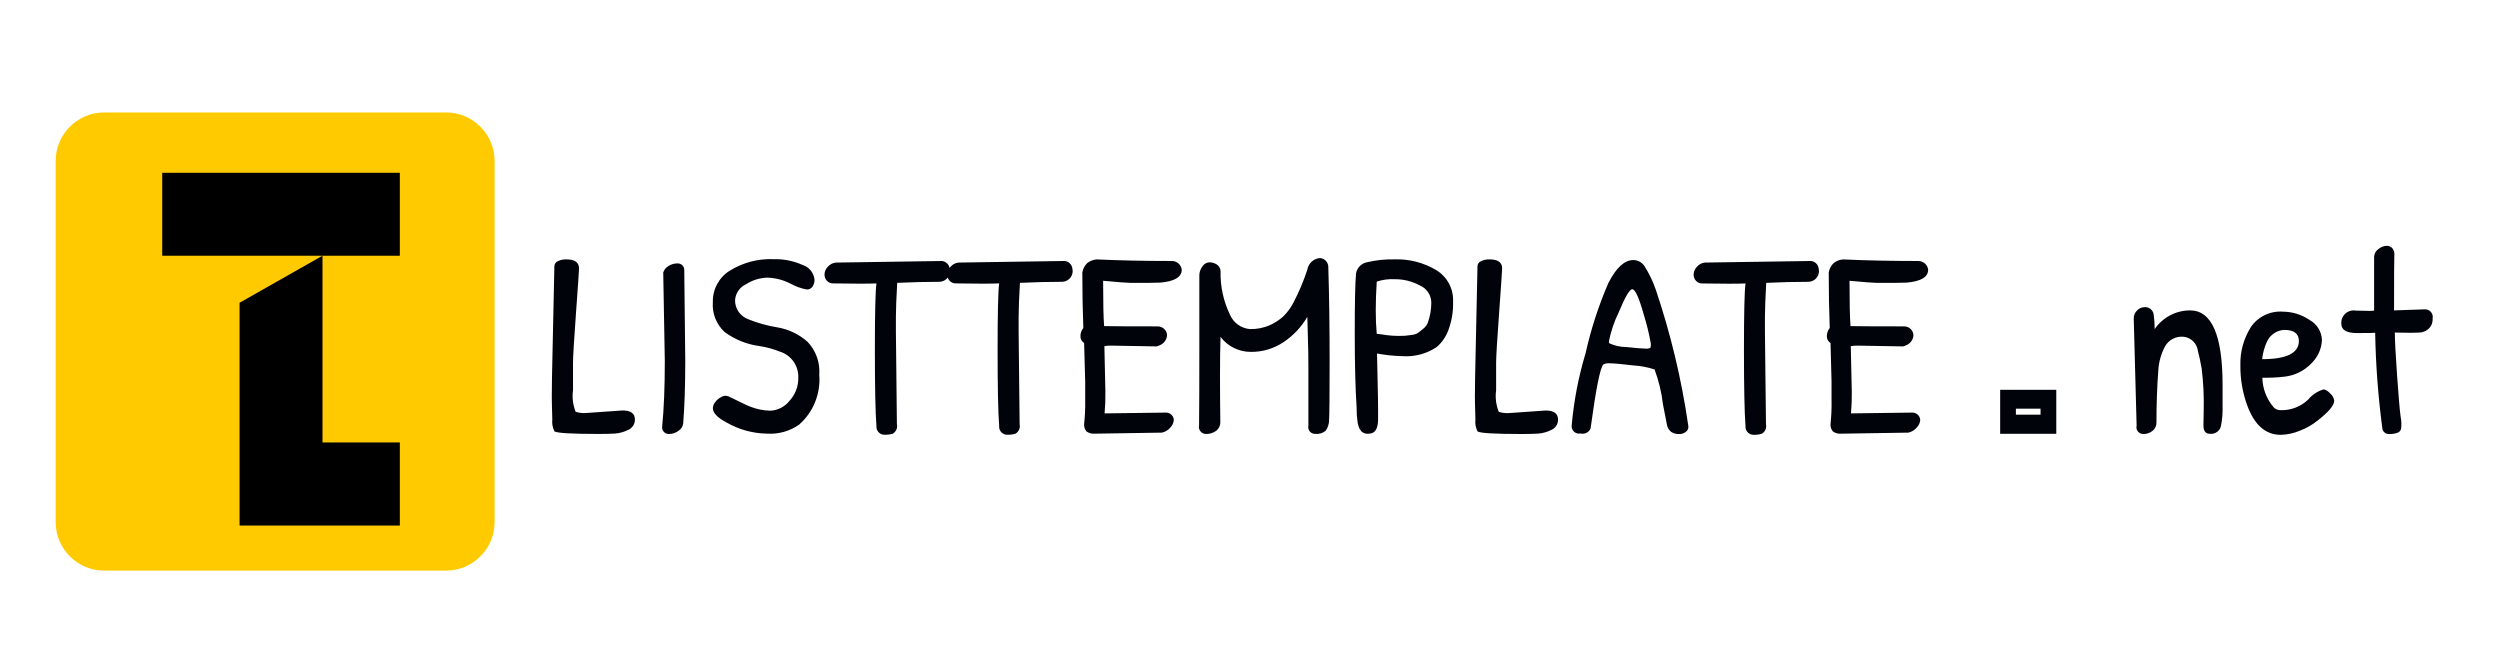 <?xml version="1.0" encoding="UTF-8" standalone="no"?><!DOCTYPE svg PUBLIC "-//W3C//DTD SVG 1.1//EN" "http://www.w3.org/Graphics/SVG/1.1/DTD/svg11.dtd"><svg width="250px" height="67px" version="1.1" xmlns="http://www.w3.org/2000/svg" xmlns:xlink="http://www.w3.org/1999/xlink" xml:space="preserve" xmlns:serif="http://www.serif.com/" style="fill-rule:evenodd;clip-rule:evenodd;"><path id="Rectangle_1_copy_2" d="M10.4,11.747l34.226,0c2.377,0 4.333,1.956 4.333,4.333l0,36.148c0,2.377 -1.956,4.333 -4.333,4.333l-34.226,0c-2.377,0 -4.333,-1.956 -4.333,-4.333l0,-36.149c0.001,-2.377 1.956,-4.332 4.333,-4.332Z" style="fill:#ffca00;fill-rule:nonzero;stroke:#ffca00;stroke-width:1px;"/><path d="M32.249,25.572l0,18.675l7.734,-0l0,8.304l-16.026,-0l0,-22.275l8.292,-4.704l-16.026,-0l0,-8.292l23.76,-0l0,8.292l-7.734,-0Z"/><path id="_LISTTEMPLATE_._net" d="M55.191,40.468c0.009,0.281 0.022,0.769 0.039,1.463c-0.046,0.412 0.027,0.828 0.21,1.2c0.227,0.176 1.713,0.264 4.458,0.264c0.629,0 1.163,-0.013 1.6,-0.04c0.462,-0.033 0.912,-0.158 1.324,-0.369c0.416,-0.174 0.683,-0.59 0.669,-1.041c0,-0.6 -0.411,-0.9 -1.233,-0.9l-3.776,0.264c-0.311,0.006 -0.621,-0.039 -0.918,-0.132c-0.273,-0.686 -0.364,-1.431 -0.262,-2.162l0,-2.791c0,-0.545 0.1,-2.197 0.3,-4.957c0.2,-2.76 0.3,-4.236 0.3,-4.429c0,-0.6 -0.42,-0.9 -1.259,-0.9c-0.299,-0.011 -0.596,0.052 -0.865,0.184c-0.202,0.085 -0.335,0.281 -0.341,0.5l-0.237,11.025l-0.022,2.053c0,0.231 0.004,0.487 0.013,0.768Zm11.132,-13.235l0.157,8.859c0,2.6 -0.087,4.78 -0.262,6.539c-0.006,0.035 -0.009,0.071 -0.009,0.107c0,0.364 0.3,0.663 0.663,0.663c0.027,-0 0.054,-0.002 0.08,-0.005c0.317,-0.006 0.625,-0.111 0.879,-0.3c0.255,-0.152 0.432,-0.408 0.485,-0.7c0.14,-1.723 0.21,-3.823 0.21,-6.3c-0.053,-4.06 -0.086,-7.11 -0.1,-9.149c-0.022,-0.343 -0.313,-0.611 -0.656,-0.606c-0.33,-0.006 -0.653,0.086 -0.931,0.264c-0.243,0.14 -0.425,0.366 -0.511,0.633l-0.005,-0.005Zm6.661,-0.171c-1.085,0.673 -1.733,1.875 -1.7,3.151c-0.085,1.122 0.348,2.224 1.176,2.987c1.032,0.762 2.242,1.247 3.514,1.41c0.692,0.107 1.369,0.293 2.019,0.554c1.12,0.349 1.875,1.411 1.836,2.584c0.023,0.874 -0.301,1.723 -0.9,2.36c-0.461,0.571 -1.143,0.92 -1.875,0.962c-0.711,-0.013 -1.413,-0.156 -2.072,-0.422c-0.227,-0.088 -0.586,-0.255 -1.075,-0.5c-0.489,-0.245 -0.843,-0.417 -1.062,-0.514c-0.237,-0.095 -0.505,-0.071 -0.721,0.066c-0.244,0.125 -0.455,0.305 -0.616,0.527c-0.132,0.166 -0.21,0.368 -0.223,0.58c0,0.475 0.446,0.949 1.337,1.424c1.247,0.724 2.659,1.114 4.1,1.134c1.133,0.07 2.257,-0.248 3.186,-0.9c1.422,-1.247 2.172,-3.098 2.019,-4.983c0.096,-1.22 -0.334,-2.425 -1.18,-3.309c-0.858,-0.761 -1.915,-1.262 -3.047,-1.443c-0.979,-0.16 -1.938,-0.428 -2.858,-0.8c-0.804,-0.282 -1.343,-1.048 -1.337,-1.9c0.041,-0.697 0.465,-1.317 1.1,-1.608c0.639,-0.411 1.378,-0.638 2.137,-0.659c0.799,0.027 1.583,0.229 2.295,0.593c0.511,0.285 1.064,0.485 1.639,0.593c0.23,0.012 0.45,-0.098 0.577,-0.29c0.135,-0.203 0.205,-0.442 0.2,-0.686c-0.065,-0.686 -0.536,-1.269 -1.193,-1.476c-0.91,-0.411 -1.902,-0.609 -2.9,-0.58c-1.54,-0.065 -3.064,0.334 -4.375,1.145l-0.001,-0Zm9.795,-0.382c-0.199,0.201 -0.316,0.469 -0.328,0.751c-0.007,0.237 0.078,0.469 0.236,0.646c0.169,0.181 0.409,0.278 0.656,0.264c1.067,0.018 1.958,0.027 2.675,0.026c0.717,-0.001 1.259,-0.009 1.626,-0.026c-0.105,0.756 -0.157,2.984 -0.157,6.684c0,3.7 0.052,6.227 0.157,7.58c-0.002,0.024 -0.003,0.047 -0.003,0.071c-0,0.439 0.361,0.8 0.8,0.8c0.014,0 0.028,-0 0.042,-0.001c0.266,0.007 0.532,-0.029 0.787,-0.105c0.334,-0.187 0.506,-0.576 0.42,-0.949l-0.1,-9.254l0,-1.467c0,-0.765 0.044,-1.903 0.131,-3.414c1.467,-0.07 2.857,-0.105 4.17,-0.105c0.011,0 0.022,0.001 0.033,0.001c0.588,-0 1.071,-0.484 1.071,-1.071c-0,-0.084 -0.01,-0.167 -0.029,-0.248c-0.044,-0.401 -0.364,-0.721 -0.766,-0.763l-10.621,0.158c-0.311,0.033 -0.597,0.184 -0.8,0.421l0,0.001Zm12.273,-0c-0.199,0.201 -0.316,0.469 -0.328,0.751c-0.007,0.237 0.078,0.469 0.236,0.646c0.169,0.181 0.409,0.278 0.656,0.264c1.067,0.018 1.958,0.027 2.675,0.026c0.717,-0.001 1.259,-0.009 1.626,-0.026c-0.105,0.756 -0.157,2.984 -0.157,6.684c0,3.7 0.052,6.227 0.157,7.58c-0.002,0.024 -0.003,0.047 -0.003,0.071c-0,0.439 0.361,0.8 0.8,0.8c0.014,0 0.028,-0 0.042,-0.001c0.266,0.007 0.532,-0.029 0.787,-0.105c0.334,-0.188 0.506,-0.576 0.42,-0.949l-0.1,-9.254l0,-1.467c0,-0.765 0.044,-1.903 0.131,-3.414c1.467,-0.07 2.857,-0.105 4.17,-0.105c0.011,0 0.022,0.001 0.033,0.001c0.588,-0 1.071,-0.484 1.071,-1.071c-0,-0.084 -0.01,-0.167 -0.029,-0.248c-0.042,-0.401 -0.361,-0.72 -0.761,-0.765l-10.621,0.158c-0.313,0.032 -0.601,0.184 -0.805,0.423l-0,0.001Zm13.467,11.5l-0,1.84c0.015,0.792 -0.02,1.585 -0.105,2.373c-0.027,0.272 0.058,0.544 0.236,0.751c0.242,0.175 0.541,0.255 0.839,0.224l6.714,-0.105c0.322,-0.074 0.611,-0.25 0.826,-0.5c0.212,-0.21 0.339,-0.493 0.354,-0.791c-0.038,-0.424 -0.415,-0.744 -0.84,-0.712l-6.084,0.079c0.065,-0.727 0.091,-1.458 0.079,-2.188l-0.1,-4.535c0.225,-0.039 0.453,-0.057 0.682,-0.053l4.537,0.079c0.101,-0.02 0.198,-0.055 0.288,-0.105c0.443,-0.157 0.746,-0.571 0.761,-1.041c-0.037,-0.488 -0.455,-0.867 -0.944,-0.857c-2.64,-0 -4.423,-0.009 -5.35,-0.026c-0.067,-0.826 -0.1,-2.338 -0.1,-4.535c1.503,0.141 2.421,0.211 2.754,0.211l1.7,-0c0.455,-0 0.874,-0.009 1.259,-0.026c1.433,-0.123 2.149,-0.553 2.15,-1.292c-0.059,-0.502 -0.495,-0.881 -1,-0.87c-2.693,-0 -5.193,-0.053 -7.5,-0.158c-0.349,0.024 -0.683,0.153 -0.958,0.369c-0.25,0.252 -0.419,0.574 -0.485,0.923c-0,1.951 0.033,3.806 0.1,5.563c-0.187,0.231 -0.288,0.52 -0.288,0.817c-0.012,0.278 0.129,0.541 0.367,0.686l0.108,3.879Zm22.212,-11.205c-0.366,1.116 -0.822,2.201 -1.364,3.243c-0.267,0.527 -0.616,1.008 -1.036,1.424c-0.405,0.364 -0.865,0.663 -1.363,0.883c-0.624,0.27 -1.3,0.4 -1.98,0.382c-0.875,-0.072 -1.641,-0.623 -1.988,-1.429c-0.656,-1.354 -0.979,-2.846 -0.944,-4.35c-0.003,-0.271 -0.141,-0.523 -0.367,-0.672c-0.222,-0.147 -0.482,-0.225 -0.748,-0.224c-0.292,0.012 -0.559,0.171 -0.708,0.422c-0.19,0.251 -0.295,0.556 -0.3,0.87l-0,7.488c-0,3.427 -0.009,5.932 -0.026,7.514c-0.013,0.054 -0.019,0.108 -0.019,0.163c-0,0.388 0.319,0.707 0.707,0.707c0.007,0 0.013,0 0.02,-0c0.351,0.006 0.696,-0.099 0.984,-0.3c0.299,-0.225 0.462,-0.589 0.432,-0.962c-0.021,-1.623 -0.031,-3.167 -0.031,-4.634c0,-1.467 0.018,-2.737 0.053,-3.81c0.72,0.951 1.849,1.507 3.042,1.5c1.168,0.011 2.311,-0.334 3.278,-0.989c0.968,-0.648 1.776,-1.51 2.36,-2.518c0,0.267 0.017,0.908 0.052,1.925c0.035,1.017 0.052,2.01 0.053,2.979l0,5.959c-0.013,0.053 -0.019,0.107 -0.019,0.161c-0,0.375 0.308,0.683 0.683,0.683c0.006,0 0.012,0 0.018,-0c0.378,0.043 0.758,-0.071 1.049,-0.316c0.23,-0.323 0.349,-0.711 0.341,-1.107c0.034,-0.527 0.051,-2.483 0.052,-5.866c0.001,-3.383 -0.043,-6.508 -0.131,-9.373c0.014,-0.471 -0.344,-0.878 -0.813,-0.923c-0.644,0.04 -1.18,0.523 -1.285,1.16l-0.002,0.01Zm4.956,14.58c0.022,0.122 0.035,0.245 0.04,0.369c0.004,0.12 0.017,0.239 0.039,0.356c0.017,0.079 0.044,0.18 0.079,0.3c0.022,0.096 0.056,0.189 0.1,0.277c0.064,0.104 0.134,0.204 0.209,0.3c0.202,0.174 0.471,0.251 0.735,0.211c0.594,-0 0.9,-0.457 0.918,-1.371c0.018,-0.914 -0.017,-3.129 -0.105,-6.644c0.84,0.155 1.69,0.244 2.544,0.264c1.204,0.083 2.403,-0.233 3.409,-0.9c0.533,-0.455 0.94,-1.041 1.18,-1.7c0.341,-0.914 0.501,-1.886 0.472,-2.861c0.058,-1.28 -0.593,-2.492 -1.692,-3.151c-1.255,-0.746 -2.697,-1.117 -4.156,-1.068c-0.908,-0.023 -1.815,0.07 -2.7,0.277c-0.583,0.088 -1.049,0.54 -1.154,1.12c-0.088,0.914 -0.132,2.914 -0.131,6c0.001,3.086 0.062,5.534 0.183,7.343c0,0.317 0.009,0.607 0.026,0.87l0.004,0.008Zm7.107,-9.307c-0.094,0.237 -0.247,0.446 -0.446,0.606c-0.209,0.176 -0.384,0.317 -0.524,0.422c-0.212,0.13 -0.452,0.207 -0.7,0.224c-0.324,0.044 -0.542,0.07 -0.656,0.079c-0.114,0.009 -0.332,0.013 -0.655,0.013c-0.39,-0.004 -0.78,-0.031 -1.167,-0.079c-0.175,-0.035 -0.5,-0.079 -0.971,-0.132c-0.067,-0.703 -0.1,-1.489 -0.1,-2.36c-0,-0.871 0.033,-1.824 0.1,-2.861c0.592,-0.194 1.215,-0.274 1.836,-0.237c0.86,-0.003 1.708,0.209 2.465,0.619c0.683,0.285 1.136,0.948 1.154,1.687c0.004,0.687 -0.111,1.37 -0.341,2.017l0.005,0.002Zm4.708,8.226c0.008,0.281 0.021,0.769 0.039,1.463c-0.047,0.412 0.026,0.828 0.21,1.2c0.227,0.176 1.713,0.264 4.458,0.264c0.629,-0 1.162,-0.013 1.6,-0.04c0.462,-0.033 0.912,-0.159 1.324,-0.369c0.416,-0.174 0.683,-0.59 0.669,-1.041c-0,-0.6 -0.411,-0.9 -1.233,-0.9l-3.776,0.264c-0.311,0.006 -0.621,-0.039 -0.918,-0.132c-0.273,-0.686 -0.364,-1.431 -0.262,-2.162l-0,-2.797c-0,-0.545 0.1,-2.197 0.3,-4.957c0.2,-2.76 0.3,-4.236 0.3,-4.429c-0,-0.6 -0.42,-0.9 -1.259,-0.9c-0.299,-0.011 -0.596,0.052 -0.865,0.184c-0.202,0.085 -0.336,0.281 -0.341,0.5l-0.236,11.021l-0.024,2.057c-0,0.231 0.004,0.487 0.012,0.768l0.002,0.006Zm13.361,-12.234c-0.992,2.286 -1.765,4.66 -2.308,7.092c-0.711,2.362 -1.177,4.792 -1.39,7.25c-0.001,0.015 -0.001,0.03 -0.001,0.045c-0,0.404 0.332,0.737 0.737,0.737c0.052,-0 0.105,-0.006 0.156,-0.017c0.41,0.106 0.839,-0.109 1,-0.5c0.541,-3.99 0.969,-6.126 1.285,-6.407c0.212,-0.099 0.449,-0.136 0.681,-0.105c0.385,-0 1.167,0.07 2.347,0.211c0.709,0.042 1.41,0.177 2.085,0.4c0.42,1.122 0.702,2.29 0.84,3.48c0.192,1 0.323,1.672 0.393,2.017c0.04,0.291 0.19,0.555 0.419,0.738c0.228,0.155 0.499,0.233 0.774,0.224c0.256,0.017 0.508,-0.063 0.708,-0.224c0.138,-0.1 0.229,-0.253 0.249,-0.422c0.002,-0.101 -0.006,-0.201 -0.026,-0.3c-0.668,-4.579 -1.748,-9.088 -3.226,-13.473c-0.288,-0.843 -0.675,-1.649 -1.153,-2.4c-0.25,-0.361 -0.661,-0.578 -1.1,-0.58c-0.874,-0 -1.696,0.747 -2.465,2.241l-0.005,-0.007Zm3.514,3.23c0.3,0.95 0.536,1.919 0.708,2.9c0.015,0.143 -0.002,0.287 -0.052,0.422c-0.166,0.067 -0.347,0.09 -0.525,0.066c-0.314,-0 -0.952,-0.053 -1.914,-0.158c-0.571,-0.002 -1.134,-0.128 -1.652,-0.369c-0.041,-0.052 -0.06,-0.119 -0.053,-0.185c0.198,-1 0.524,-1.971 0.971,-2.887c0.646,-1.555 1.1,-2.333 1.363,-2.333c0.297,-0.004 0.682,0.842 1.154,2.539l-0,0.005Zm5.311,-4.785c-0.199,0.2 -0.316,0.469 -0.328,0.751c-0.007,0.238 0.078,0.469 0.236,0.646c0.168,0.181 0.408,0.277 0.655,0.264c1.067,0.018 1.958,0.027 2.675,0.026c0.717,-0.001 1.259,-0.009 1.626,-0.026c-0.105,0.756 -0.157,2.984 -0.157,6.684c-0,3.7 0.052,6.227 0.157,7.58c-0.002,0.024 -0.003,0.047 -0.003,0.071c-0,0.439 0.361,0.8 0.8,0.8c0.014,0 0.028,-0 0.042,-0.001c0.266,0.007 0.532,-0.029 0.787,-0.105c0.334,-0.187 0.506,-0.576 0.42,-0.949l-0.105,-9.254l-0,-1.472c-0,-0.765 0.044,-1.903 0.131,-3.414c1.467,-0.07 2.857,-0.105 4.17,-0.105c0.011,0 0.022,0.001 0.033,0.001c0.588,-0 1.071,-0.484 1.071,-1.071c-0,-0.084 -0.01,-0.167 -0.029,-0.248c-0.042,-0.401 -0.361,-0.72 -0.761,-0.765l-10.621,0.158c-0.311,0.034 -0.597,0.185 -0.799,0.423l-0,0.006Zm13.466,11.5l-0,1.835c0.017,0.792 -0.017,1.585 -0.1,2.373c-0.027,0.272 0.058,0.544 0.236,0.751c0.242,0.175 0.541,0.255 0.839,0.224l6.714,-0.105c0.322,-0.074 0.611,-0.25 0.826,-0.5c0.212,-0.21 0.339,-0.493 0.354,-0.791c-0.037,-0.424 -0.414,-0.744 -0.839,-0.712l-6.084,0.079c0.064,-0.727 0.09,-1.458 0.078,-2.188l-0.1,-4.535c0.225,-0.039 0.453,-0.057 0.682,-0.053l4.537,0.079c0.101,-0.02 0.198,-0.055 0.288,-0.105c0.443,-0.157 0.746,-0.571 0.761,-1.041c-0.037,-0.488 -0.455,-0.867 -0.944,-0.857c-2.64,-0 -4.423,-0.009 -5.35,-0.026c-0.067,-0.826 -0.1,-2.338 -0.1,-4.535c1.504,0.141 2.422,0.211 2.754,0.211l1.7,-0c0.455,-0 0.874,-0.009 1.259,-0.026c1.433,-0.123 2.15,-0.553 2.151,-1.292c-0.06,-0.501 -0.495,-0.88 -1,-0.87c-2.693,-0 -5.193,-0.053 -7.5,-0.158c-0.349,0.024 -0.682,0.153 -0.957,0.369c-0.251,0.252 -0.42,0.574 -0.486,0.923c-0,1.951 0.033,3.806 0.1,5.563c-0.187,0.231 -0.288,0.52 -0.288,0.817c-0.012,0.278 0.129,0.541 0.367,0.686l0.102,3.884Zm16.862,5.194l5.612,-0l-0,-4.4l-5.612,-0l-0,4.4Zm1.574,-1.9l-0,-0.615l2.465,-0l-0,0.606l-2.465,-0l-0,0.009Zm12.719,1.925c0.342,0.009 0.676,-0.103 0.944,-0.316c0.258,-0.202 0.404,-0.516 0.393,-0.844c-0,-1.828 0.061,-3.559 0.184,-5.194c0.046,-0.849 0.279,-1.678 0.682,-2.426c0.373,-0.646 1.092,-1.018 1.835,-0.949c0.753,0.076 1.357,0.672 1.443,1.424c0.122,0.439 0.249,1.033 0.38,1.78c0.168,1.386 0.235,2.783 0.2,4.179l-0.027,1.476c-0,0.563 0.21,0.844 0.63,0.844c0.522,0.074 1.019,-0.274 1.127,-0.791c0.127,-0.664 0.18,-1.341 0.158,-2.017l-0,-2.07c-0,-4.974 -1.084,-7.461 -3.252,-7.461c-1.416,-0 -2.743,0.702 -3.54,1.872c0.002,-0.494 -0.031,-0.988 -0.1,-1.477c-0.071,-0.461 -0.509,-0.783 -0.971,-0.712c-0.259,0.014 -0.503,0.127 -0.681,0.316c-0.227,0.21 -0.352,0.508 -0.341,0.817l0.288,10.7c-0.014,0.055 -0.021,0.112 -0.021,0.169c-0,0.37 0.304,0.675 0.675,0.675c0,0 0.001,0 0.002,-0l-0.008,0.005Zm10.752,-10.651c-0.703,1.129 -1.059,2.44 -1.023,3.77c-0.016,1.366 0.215,2.724 0.682,4.008c0.717,1.969 1.836,2.953 3.357,2.953c0.662,-0.018 1.314,-0.16 1.923,-0.419c0.64,-0.243 1.237,-0.585 1.77,-1.015c1.102,-0.861 1.653,-1.52 1.652,-1.977c-0.034,-0.292 -0.185,-0.559 -0.419,-0.738c-0.161,-0.198 -0.382,-0.338 -0.63,-0.4c-0.617,0.181 -1.165,0.544 -1.573,1.041c-0.735,0.694 -1.716,1.069 -2.727,1.041c-0.267,0.013 -0.527,-0.093 -0.708,-0.29c-0.708,-0.823 -1.107,-1.868 -1.128,-2.953c0.735,0.013 1.47,-0.022 2.2,-0.105c1.042,-0.111 2.01,-0.593 2.727,-1.358c0.625,-0.611 0.994,-1.438 1.03,-2.311c-0.029,-0.848 -0.51,-1.619 -1.259,-2.017c-0.783,-0.527 -1.705,-0.812 -2.649,-0.817c-1.279,-0.094 -2.514,0.51 -3.225,1.577l-0,0.01Zm4.825,1.345c-0,1.213 -1.224,1.819 -3.671,1.819c0.064,-0.622 0.233,-1.228 0.5,-1.793c0.32,-0.658 0.974,-1.093 1.705,-1.134c0.978,-0 1.467,0.369 1.468,1.107l-0.002,0.001Zm4.248,-1.714c-0,0.615 0.525,0.923 1.574,0.923c1.049,-0 1.652,-0.009 1.809,-0.026c0.056,3.175 0.293,6.343 0.709,9.491c0.008,0.35 0.298,0.634 0.648,0.634c0.011,-0 0.022,-0 0.033,-0.001c0.314,0.013 0.627,-0.041 0.918,-0.158c0.147,-0.079 0.253,-0.219 0.289,-0.382c0.048,-0.405 0.03,-0.814 -0.053,-1.213c-0.087,-0.624 -0.205,-1.999 -0.354,-4.126c-0.149,-2.127 -0.223,-3.55 -0.223,-4.271l1.6,0.026c0.297,-0 0.598,-0.009 0.905,-0.026c0.321,-0.024 0.625,-0.154 0.865,-0.369c0.285,-0.262 0.436,-0.641 0.407,-1.028c0.012,-0.053 0.017,-0.108 0.017,-0.162c0,-0.418 -0.344,-0.762 -0.762,-0.762c-0.014,-0 -0.028,0 -0.042,0.001l-3.068,0.105c-0,-3.322 0.009,-5.15 0.026,-5.484c0.037,-0.263 -0.036,-0.53 -0.2,-0.738c-0.153,-0.16 -0.369,-0.246 -0.59,-0.237c-0.29,0.017 -0.566,0.128 -0.787,0.316c-0.258,0.173 -0.422,0.455 -0.445,0.765l-0,5.4c-0.165,0.027 -0.333,0.036 -0.5,0.026l-1.311,-0.026c-0.078,-0.015 -0.158,-0.023 -0.237,-0.023c-0.679,-0 -1.236,0.558 -1.236,1.236c-0,0.035 0.001,0.07 0.004,0.105l0.004,0.004Z" style="fill:#00040a;fill-rule:nonzero;"/></svg>